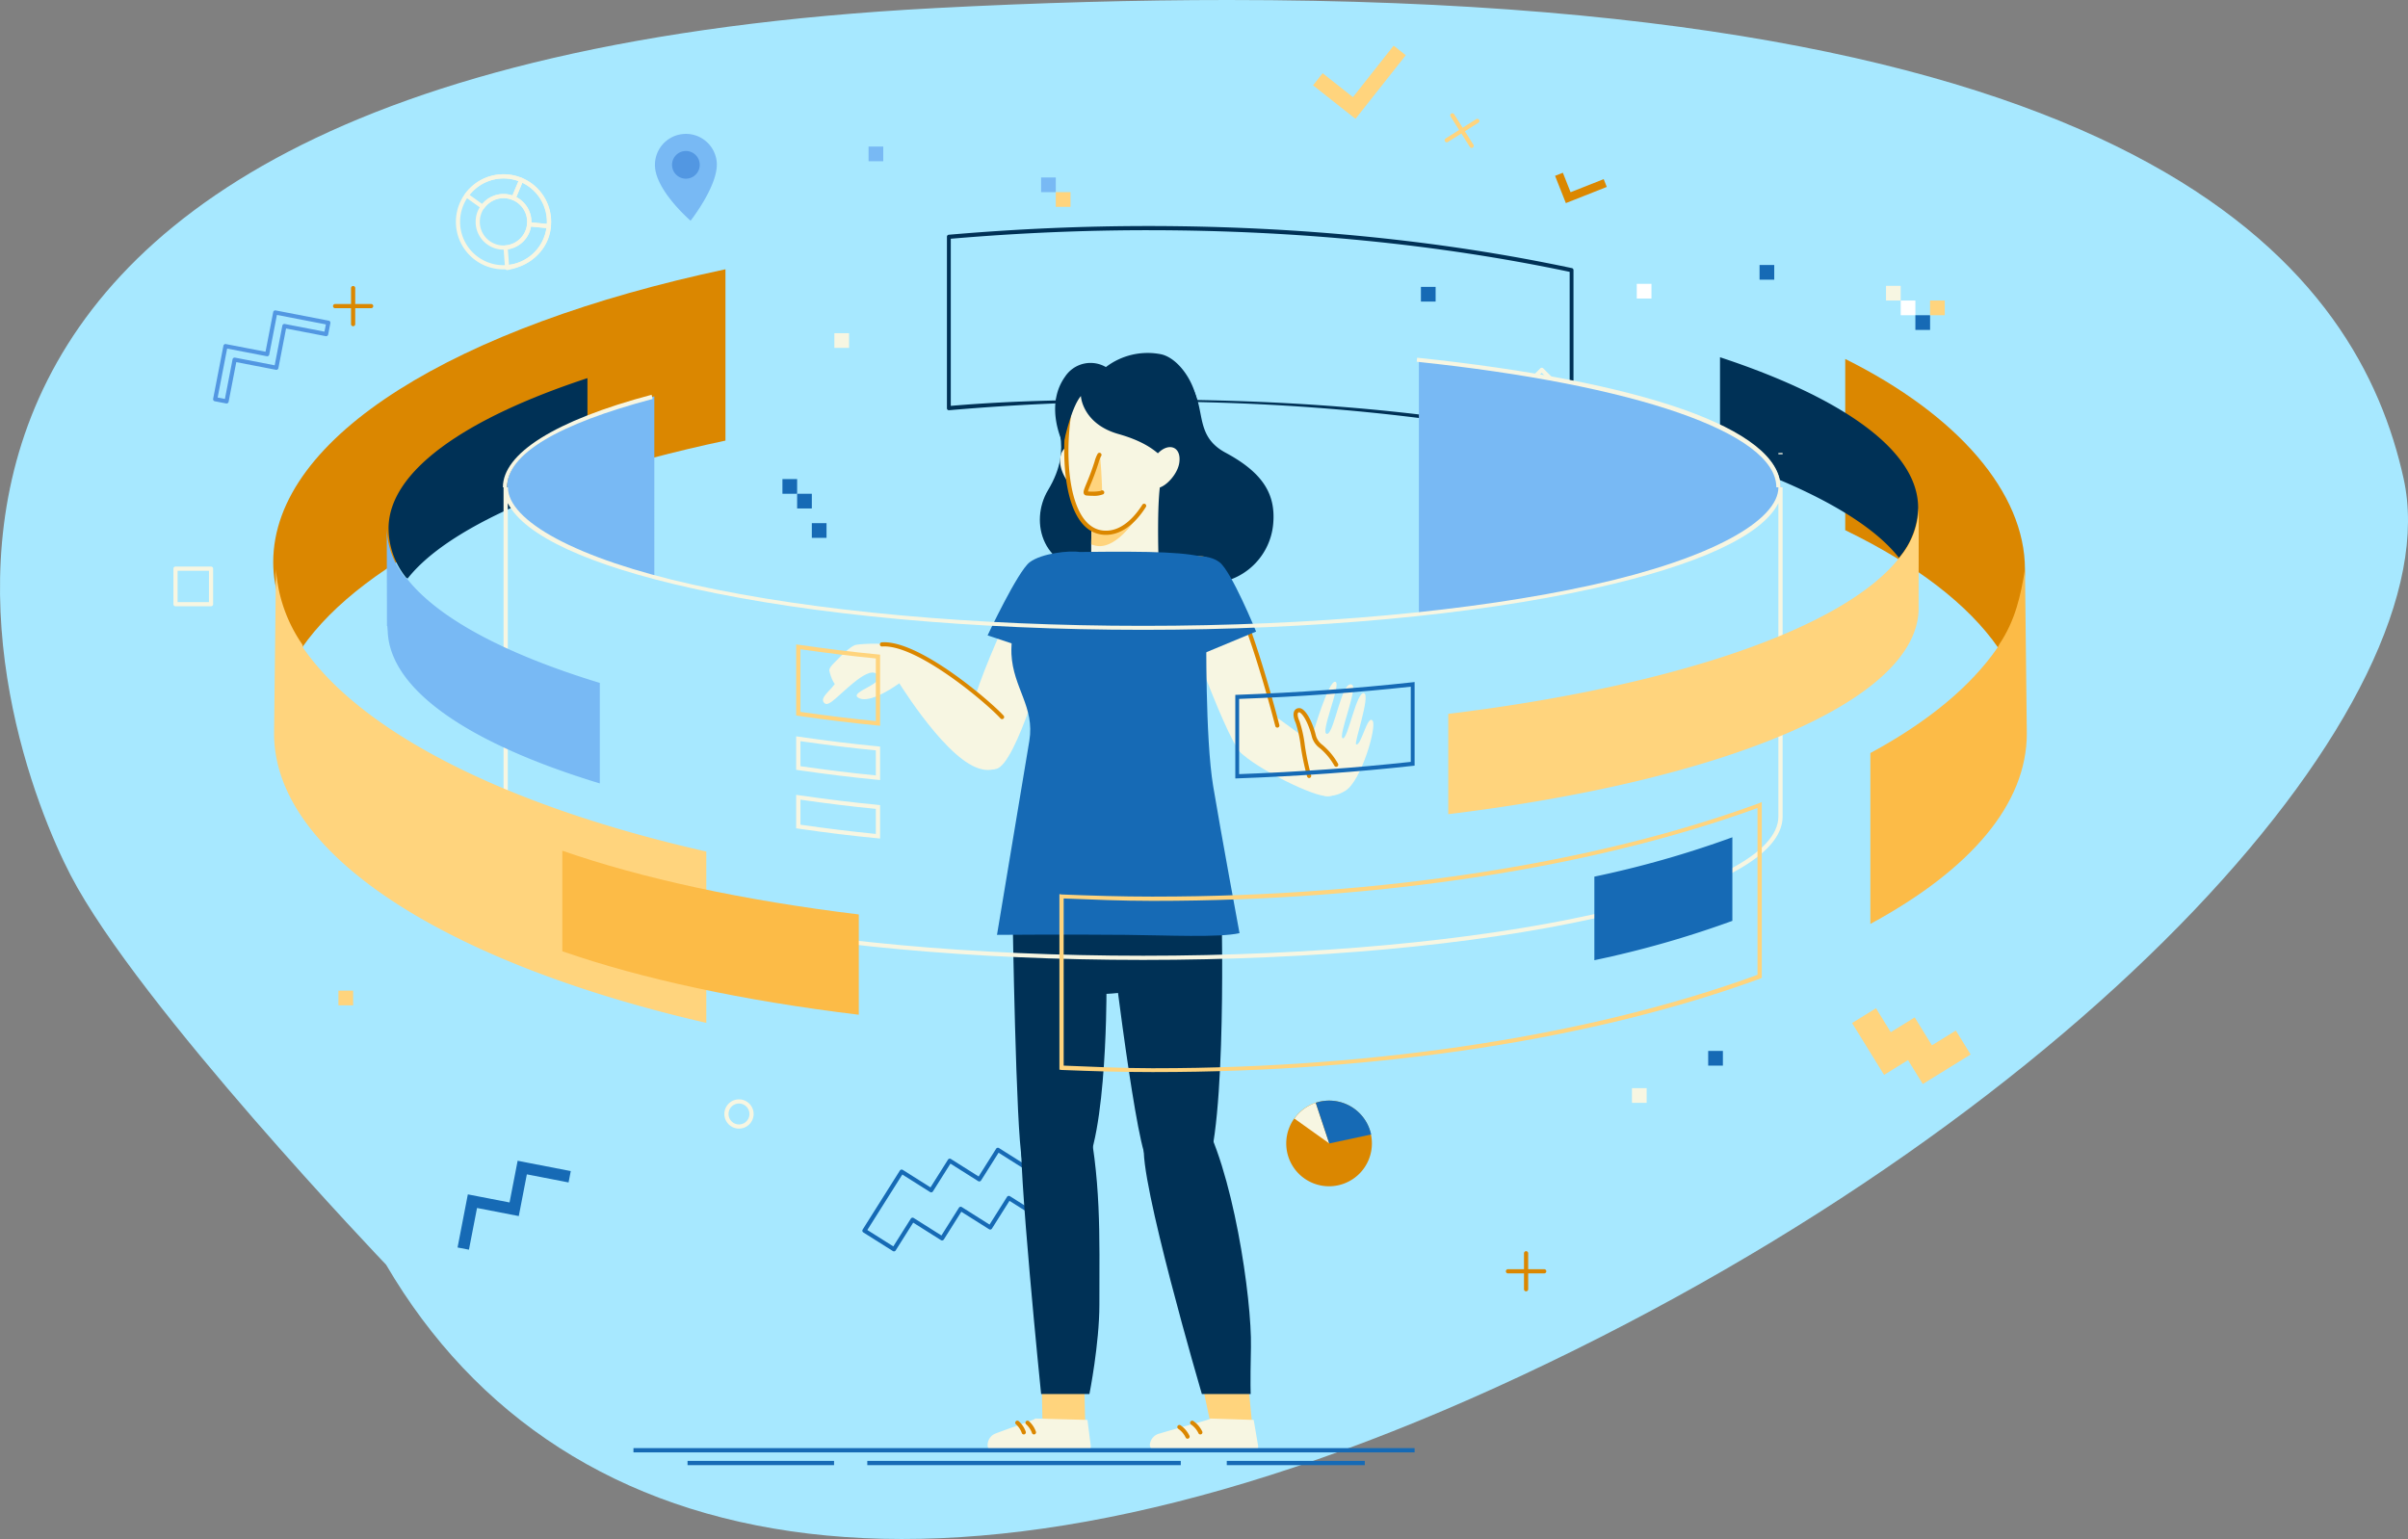 <svg xmlns="http://www.w3.org/2000/svg" width="565.347" height="361.37" viewBox="0 0 565.347 361.37">
  <rect x="0" y="0" width="565.347" height="361.37" fill="#808080" stroke="none"/>
  <g id="Group_532" data-name="Group 532" transform="translate(0)">
    <g id="Group_536" data-name="Group 536">
      <path id="Path_1057" data-name="Path 1057" d="M219.354,1.914h0c-279,14.661-218.7,172.9-202.776,203.59s74.067,91.459,74.067,91.459c41.866,71.476,133.75,88.257,266.818,25.927S575.873,164.415,564.3,112.3C553.757,64.811,507.626.011,288.3,0c-21.31,0-44.236.611-68.945,1.91" fill="#a7e8ff"/>
      <path id="Path_1058" data-name="Path 1058" d="M453.576,245.449l-4.047-6.554-5.618,3.469-3.469-5.617-5.617,3.469,7.516,12.171,5.618-3.469,3.469,5.618,11.234-6.939-3.469-5.617Z" fill="#ffd47d"/>
      <path id="Path_1059" data-name="Path 1059" d="M312.037,258.436a10.055,10.055,0,1,0,10.055,10.055,10.055,10.055,0,0,0-10.055-10.055" fill="#db8700"/>
      <path id="Path_1060" data-name="Path 1060" d="M303.9,262.647l8.183,5.845-3.17-9.545a10.073,10.073,0,0,0-5.013,3.7" fill="#f7f6e2"/>
      <path id="Path_1061" data-name="Path 1061" d="M312.079,258.436a10.028,10.028,0,0,0-3.169.51l3.169,9.545,9.834-2.105a10.058,10.058,0,0,0-9.834-7.95" fill="#166ab5"/>
      <path id="Path_1062" data-name="Path 1062" d="M118.2,40.919a11.165,11.165,0,1,0,11.165,11.164A11.176,11.176,0,0,0,118.2,40.919m0,21.348a10.183,10.183,0,1,1,10.184-10.184A10.2,10.2,0,0,1,118.2,62.267" fill="#f7f6e2"/>
      <path id="Path_1063" data-name="Path 1063" d="M118.2,45.552a6.533,6.533,0,1,0,6.533,6.532,6.539,6.539,0,0,0-6.533-6.532m0,12.083a5.551,5.551,0,1,1,5.552-5.551,5.556,5.556,0,0,1-5.552,5.551" fill="#f7f6e2"/>
      <path id="Path_1064" data-name="Path 1064" d="M128.916,52.627l-4.611-.447a.524.524,0,0,0-.359.111.5.5,0,0,0-.177.334,5.534,5.534,0,0,1-5.1,5,.509.509,0,0,0-.336.18.539.539,0,0,0-.117.376l.353,4.688c.02.258.235.559.489.559h.037c5.428-1,9.745-4.744,10.264-10.161a.6.6,0,0,0-.441-.642m-9.409,9.563-.278-3.649a6.507,6.507,0,0,0,5.452-5.34l3.641.354a10.146,10.146,0,0,1-8.815,8.635" fill="#f7f6e2"/>
      <path id="Path_1065" data-name="Path 1065" d="M122.571,41.789a.5.5,0,0,0-.376,0,.49.49,0,0,0-.267.264l-1.795,4.272a.492.492,0,0,0,.262.642,5.54,5.54,0,0,1,3.4,5.119c0,.182-.009.36-.026.537a.491.491,0,0,0,.441.535l4.61.447.048,0a.49.49,0,0,0,.488-.443c.034-.355.052-.714.052-1.078a11.145,11.145,0,0,0-6.838-10.295m5.845,10.789-3.64-.354c0-.047,0-.093,0-.14a6.518,6.518,0,0,0-3.556-5.817l1.417-3.372a10.164,10.164,0,0,1,5.79,9.189c0,.165,0,.33-.012.494" fill="#f7f6e2"/>
      <path id="Path_1066" data-name="Path 1066" d="M122.57,41.789a11.172,11.172,0,0,0-13.411,3.805.486.486,0,0,0-.085.366.492.492,0,0,0,.2.319l3.77,2.693a.491.491,0,0,0,.684-.114,5.556,5.556,0,0,1,6.668-1.893.481.481,0,0,0,.376,0,.492.492,0,0,0,.267-.265l1.794-4.271a.49.49,0,0,0-.262-.642m-2.254,4.1A6.541,6.541,0,0,0,113.23,47.9l-2.978-2.127a10.215,10.215,0,0,1,7.992-3.872,10.108,10.108,0,0,1,3.489.614Z" fill="#f7f6e2"/>
      <path id="Path_1067" data-name="Path 1067" d="M248.4,278.316l-13.856-8.738a.483.483,0,0,0-.37-.063.493.493,0,0,0-.307.216l-4.106,6.514-6.514-4.107a.49.49,0,0,0-.676.154l-4.107,6.513-6.513-4.107a.492.492,0,0,0-.677.153l-8.737,13.856a.5.5,0,0,0-.064.37.489.489,0,0,0,.217.307l6.929,4.368a.489.489,0,0,0,.676-.153l4.107-6.514,6.513,4.108a.478.478,0,0,0,.37.063.493.493,0,0,0,.307-.216l4.107-6.514,6.513,4.107a.489.489,0,0,0,.677-.154L237,281.967l6.514,4.106a.488.488,0,0,0,.676-.153l4.369-6.928a.49.49,0,0,0-.154-.676m-4.783,6.666-6.513-4.107a.491.491,0,0,0-.677.154l-4.107,6.512-6.513-4.106a.491.491,0,0,0-.676.153l-4.108,6.514-6.513-4.108a.491.491,0,0,0-.676.153l-4.107,6.514-6.1-3.845,8.215-13.027,6.513,4.107a.488.488,0,0,0,.676-.153l4.107-6.513,6.513,4.107a.488.488,0,0,0,.37.063.494.494,0,0,0,.307-.217l4.107-6.513,13.026,8.214Z" fill="#166ab5"/>
      <path id="Path_1068" data-name="Path 1068" d="M317.642,22.815l-7.115-5.624-2.249,2.846L315.7,25.9l2.538,2.006,2.233-2.825,9.577-12.115L327.2,10.72Z" fill="#ffd47d"/>
      <path id="Path_1069" data-name="Path 1069" d="M368.737,45.138l-1.809-4.576-1.83.724,1.887,4.774.645,1.632,1.817-.719,7.792-3.08-.724-1.831Z" fill="#db8700"/>
      <path id="Path_1070" data-name="Path 1070" d="M121.532,272.553l-.6,3.093-1.3,6.7-6.753-1.307-3.04-.589-.556,2.869-1.857,9.6,2.671.517,1.9-9.794,6.7,1.3,3.1.6.59-3.044,1.306-6.75,9.794,1.9.517-2.672-9.649-1.867Z" fill="#166ab5"/>
      <path id="Path_1071" data-name="Path 1071" d="M77.182,75.3,64.717,72.89a.493.493,0,0,0-.368.076.481.481,0,0,0-.207.313l-1.8,9.312-9.313-1.8a.492.492,0,0,0-.574.389L50.04,93.642a.491.491,0,0,0,.388.575l2.671.518a.6.6,0,0,0,.094.008.49.49,0,0,0,.481-.4l1.8-9.312,9.312,1.8a.49.49,0,0,0,.575-.389l1.8-9.311,9.312,1.8a.492.492,0,0,0,.368-.076.486.486,0,0,0,.207-.313l.517-2.672a.489.489,0,0,0-.388-.574m-1,2.578-9.312-1.8a.493.493,0,0,0-.575.389l-1.8,9.311-9.313-1.8a.5.5,0,0,0-.574.389l-1.8,9.312L51.1,93.347l2.226-11.5,9.312,1.8a.49.49,0,0,0,.575-.389l1.8-9.312,11.5,2.226Z" fill="#5297e2"/>
      <path id="Path_1072" data-name="Path 1072" d="M160.425,31.463a7.266,7.266,0,0,0-6.633,7.851c.485,5.773,8.346,12.512,8.346,12.512s6.589-8.377,6.139-13.73a7.268,7.268,0,0,0-7.852-6.633" fill="#78b9f4"/>
      <path id="Path_1073" data-name="Path 1073" d="M160.762,35.466a3.25,3.25,0,1,0,3.511,2.967,3.251,3.251,0,0,0-3.511-2.967" fill="#5297e2"/>
      <path id="Path_1074" data-name="Path 1074" d="M358.293,293.788a.491.491,0,0,0-.492.491v8.464a.492.492,0,0,0,.983,0v-8.464a.491.491,0,0,0-.491-.491" fill="#db8700"/>
      <path id="Path_1075" data-name="Path 1075" d="M362.525,298.02h-8.464a.491.491,0,1,0,0,.981h8.464a.491.491,0,1,0,0-.981" fill="#db8700"/>
      <path id="Path_1076" data-name="Path 1076" d="M82.907,67.154a.491.491,0,0,0-.491.491v8.463a.491.491,0,0,0,.982,0V67.645a.491.491,0,0,0-.491-.491" fill="#db8700"/>
      <path id="Path_1077" data-name="Path 1077" d="M87.139,71.386H78.675a.49.49,0,0,0,0,.981h8.464a.49.49,0,1,0,0-.981" fill="#db8700"/>
      <path id="Path_1078" data-name="Path 1078" d="M341.4,26.827a.491.491,0,0,0-.83.525l4.523,7.155a.491.491,0,0,0,.83-.525Z" fill="#ffd47d"/>
      <path id="Path_1079" data-name="Path 1079" d="M346.563,27.991l-7.154,4.523a.49.49,0,1,0,.524.829l7.154-4.522a.491.491,0,1,0-.524-.83" fill="#ffd47d"/>
      <rect id="Rectangle_244" data-name="Rectangle 244" width="3.45" height="3.45" transform="translate(244.426 41.667)" fill="#78b9f4"/>
      <rect id="Rectangle_245" data-name="Rectangle 245" width="3.45" height="3.45" transform="translate(247.876 45.117)" fill="#ffd47d"/>
      <rect id="Rectangle_246" data-name="Rectangle 246" width="3.45" height="3.45" transform="translate(383.149 255.506)" fill="#f7f6e2"/>
      <rect id="Rectangle_247" data-name="Rectangle 247" width="3.45" height="3.45" transform="translate(203.92 34.412)" fill="#78b9f4"/>
      <rect id="Rectangle_248" data-name="Rectangle 248" width="3.45" height="3.45" transform="translate(333.602 67.362)" fill="#166ab5"/>
      <rect id="Rectangle_249" data-name="Rectangle 249" width="3.45" height="3.45" transform="translate(183.7 112.49)" fill="#166ab5"/>
      <rect id="Rectangle_250" data-name="Rectangle 250" width="3.45" height="3.45" transform="translate(187.15 115.94)" fill="#166ab5"/>
      <rect id="Rectangle_251" data-name="Rectangle 251" width="3.45" height="3.45" transform="translate(190.6 122.84)" fill="#166ab5"/>
      <rect id="Rectangle_252" data-name="Rectangle 252" width="3.45" height="3.45" transform="translate(195.891 78.238)" fill="#f7f6e2"/>
      <rect id="Rectangle_253" data-name="Rectangle 253" width="3.45" height="3.45" transform="translate(401.048 246.765)" fill="#166ab5"/>
      <rect id="Rectangle_254" data-name="Rectangle 254" width="3.45" height="3.45" transform="translate(79.457 232.612)" fill="#ffd47d"/>
      <rect id="Rectangle_255" data-name="Rectangle 255" width="3.45" height="3.45" transform="translate(384.278 66.644)" fill="#fff"/>
      <rect id="Rectangle_256" data-name="Rectangle 256" width="3.45" height="3.45" transform="translate(413.105 62.223)" fill="#166ab5"/>
      <rect id="Rectangle_257" data-name="Rectangle 257" width="3.45" height="3.45" transform="translate(442.791 67.118)" fill="#f7f6e2"/>
      <rect id="Rectangle_258" data-name="Rectangle 258" width="3.45" height="3.45" transform="translate(446.241 70.568)" fill="#fff"/>
      <rect id="Rectangle_259" data-name="Rectangle 259" width="3.45" height="3.45" transform="translate(449.691 74.019)" fill="#166ab5"/>
      <rect id="Rectangle_260" data-name="Rectangle 260" width="3.45" height="3.45" transform="translate(453.141 70.568)" fill="#ffd47d"/>
      <path id="Path_1080" data-name="Path 1080" d="M49.546,133.037h-8.34a.49.49,0,0,0-.49.491v8.34a.49.49,0,0,0,.49.49h8.34a.49.49,0,0,0,.491-.49v-8.34a.491.491,0,0,0-.491-.491m-.49,8.34H41.7v-7.359h7.359Z" fill="#f7f6e2"/>
      <path id="Path_1081" data-name="Path 1081" d="M362.319,86.493a.49.49,0,0,0-.694,0l-3.761,3.761a.492.492,0,0,0,0,.694l3.761,3.761a.493.493,0,0,0,.694,0l3.761-3.761a.49.49,0,0,0,0-.694Zm-.347,7.175L358.9,90.6l3.067-3.067L365.04,90.6Z" fill="#f7f6e2"/>
      <path id="Path_1082" data-name="Path 1082" d="M173.5,258.138a3.434,3.434,0,1,0,3.434,3.434,3.439,3.439,0,0,0-3.434-3.434m0,5.887a2.453,2.453,0,1,1,2.453-2.453,2.456,2.456,0,0,1-2.453,2.453" fill="#f7f6e2"/>
      <path id="Path_1083" data-name="Path 1083" d="M369.05,62.957c-30.7-6.516-64-9.841-99-9.883-15.663-.009-31.125.651-47.307,2.047a.467.467,0,0,0-.422.488V95.836a.473.473,0,0,0,.136.361.5.5,0,0,0,.363.127c16.131-1.392,31.574-2.066,47.243-2.04,34.942.043,68.182,3.358,98.8,9.858a.688.688,0,0,0,.1.009.453.453,0,0,0,.292-.108.478.478,0,0,0,.165-.382V63.438a.478.478,0,0,0-.372-.481m-.528,40.1c-30.6-6.429-63.677-9.226-98.463-9.226h-.633c-15.3,0-30.4.127-46.2,1.472V56.06c16-1.367,31.357-2.021,46.843-2.005,34.785.043,67.857,3.332,98.457,9.78Z" fill="#003156"/>
      <path id="Path_1084" data-name="Path 1084" d="M64.146,131.982c-.008,6.792,2.481,13.386,6.724,19.678.108.16-.122.319-.011.478,14.533-20.965,51.363-38.473,99.463-48.683V63.228c-62.8,13.328-106.14,39.1-106.176,68.754" fill="#db8700"/>
      <path id="Path_1085" data-name="Path 1085" d="M91.226,124.111a18.518,18.518,0,0,0,4.075,11.47c.072.093.314.187.387.28,6.973-8.9,22.534-16.952,42.234-23.522V88.789c-28.5,9.37-46.712,21.758-46.7,35.322" fill="#003156"/>
      <path id="Path_1086" data-name="Path 1086" d="M253.911,91.119c-.4-.133-5.86,2.4-5.86,2.4-1.332,5.461,4.4,10.922-2,21.577-4.444,7.407-1.465,19.313,12.387,19.18,7.326-.07,7.991-18.913,7.991-18.913l-2-20.112s-10.122-4-10.522-4.129" fill="#003156"/>
      <path id="Path_1087" data-name="Path 1087" d="M287.742,106.3c-8.924-4.795-2.93-12.92-11.321-19.046L269.1,103.639s-7.059,6.66-8.125,19.579,4.8,11.1,20.112,13.586a15.349,15.349,0,0,0,17.848-13.985c.533-6.66-2.264-11.721-11.188-16.516" fill="#003156"/>
      <path id="Path_1088" data-name="Path 1088" d="M256.642,117.024a159.809,159.809,0,0,0-.4,15.983c.077,2.526,15.783-.8,15.783-.8s-.6-16.582.8-20.377-15.983,2.4-16.183,5.193" fill="#f7f6e2"/>
      <path id="Path_1089" data-name="Path 1089" d="M256.642,117.024c-.3,4.208-.42,7.839-.447,10.789a5.669,5.669,0,0,0,1.546.4c4.867.5,10.389-7.392,12.387-12.985.422-1.183,1.042-2.767,1.713-4.569-3.588-.4-15.037,4.1-15.2,6.366" fill="#ffd47d"/>
      <path id="Path_1090" data-name="Path 1090" d="M248.9,108.047c-.169,3.932,4.491,9.37,5.732,5.525a8.849,8.849,0,0,0-.285-6.611c-1.973-3.212-5.278-2.846-5.447,1.086" fill="#f7f6e2"/>
      <path id="Path_1091" data-name="Path 1091" d="M242.057,134.806c-1.465.266-15.783,30.967-14.584,36.361s1.6,10.389,6.393,9.39,12.187-27.97,12.187-27.97-2.531-18.047-4-17.781" fill="#f7f6e2"/>
      <path id="Path_1092" data-name="Path 1092" d="M207.894,151.987c-5.994,3,2.2,6.793,2.2,6.793s10.788,17.981,18.979,21.377,9.99-7.592,6.194-11.787c-3.239-3.581-21.378-19.38-27.371-16.383" fill="#f7f6e2"/>
      <path id="Path_1093" data-name="Path 1093" d="M244.426,318.035l.312,15.035,10.072,2.171-.322-13.2Z" fill="#ffd47d"/>
      <path id="Path_1094" data-name="Path 1094" d="M242.824,333.07c1.245-.049-3.873,1.554-9.032,3.508a2.893,2.893,0,0,0-1.914,2.591,1.374,1.374,0,0,0,1.133,1.544h22.211c.564,0,.943-.569.854-1.278l-.763-6.031Z" fill="#f7f6e2"/>
      <path id="Path_1095" data-name="Path 1095" d="M241.549,333.69a.491.491,0,0,0-.617.764,4.964,4.964,0,0,1,1.356,2.035.49.49,0,0,0,.463.329.5.5,0,0,0,.161-.026.491.491,0,0,0,.3-.625,5.887,5.887,0,0,0-1.665-2.477" fill="#db8700"/>
      <path id="Path_1096" data-name="Path 1096" d="M239.159,333.69a.491.491,0,0,0-.617.764,4.964,4.964,0,0,1,1.356,2.035.49.49,0,0,0,.464.329.506.506,0,0,0,.161-.026.492.492,0,0,0,.3-.625,5.894,5.894,0,0,0-1.666-2.477" fill="#db8700"/>
      <path id="Path_1097" data-name="Path 1097" d="M280.758,318.035l3.2,15.035,10.1,2.171L292.7,321.376Z" fill="#ffd47d"/>
      <path id="Path_1098" data-name="Path 1098" d="M283.921,333.07c1.567-.049-5.1,1.554-11.574,3.508a2.981,2.981,0,0,0-2.381,2.591,1.487,1.487,0,0,0,1.444,1.544h22.9a1.046,1.046,0,0,0,1.06-1.278l-1.028-6.031Z" fill="#f7f6e2"/>
      <path id="Path_1099" data-name="Path 1099" d="M280.155,333.658a.491.491,0,0,0-.527.828,5.255,5.255,0,0,1,1.742,2.043.491.491,0,0,0,.448.289.478.478,0,0,0,.2-.043.489.489,0,0,0,.246-.649,6.219,6.219,0,0,0-2.109-2.468" fill="#db8700"/>
      <path id="Path_1100" data-name="Path 1100" d="M277.147,334.66a.491.491,0,0,0-.527.828,5.236,5.236,0,0,1,1.743,2.043.49.49,0,0,0,.448.289.474.474,0,0,0,.2-.043.491.491,0,0,0,.247-.649,6.216,6.216,0,0,0-2.111-2.468" fill="#db8700"/>
      <path id="Path_1101" data-name="Path 1101" d="M260.166,214.546s5.979,51.369,9.01,57.633,8.092,7.327,12.491,4.928c6.431-3.508,5.178-60.807,5.178-60.807Z" fill="#003156"/>
      <path id="Path_1102" data-name="Path 1102" d="M268.637,268.724c-1.5,7.35,13.531,58.605,13.531,58.605h11.471s-.137-1.837.056-10.995c.238-11.276-4.26-42.392-12.028-54.921,0,0-12.05,2.518-13.03,7.311" fill="#003156"/>
      <path id="Path_1103" data-name="Path 1103" d="M237.73,214.295s.8,51.619,2.229,57.884,7.54,7.16,12.552,4.761c7.329-3.508,7.261-43.573,7.261-43.573s7.59-.233,11.987-2.664c5.893-3.257,1.7-8.39.837-14.4Z" fill="#003156"/>
      <path id="Path_1104" data-name="Path 1104" d="M239.82,265.3c-1,7.016,4.609,62.03,4.609,62.03h11.345s2.338-11.778,2.338-21.019c0-16.287.5-29.612-3.257-46.4,0,0-14.322.4-15.035,5.39" fill="#003156"/>
      <path id="Path_1105" data-name="Path 1105" d="M279.118,131.509s-3.363,3.3-3.363,5.96,11.721,35.163,15.45,39.159,9.323-3.73,9.323-3.73-5.263-21.6-11.121-34.3c-4.8-10.389-10.289-7.093-10.289-7.093" fill="#f7f6e2"/>
      <path id="Path_1106" data-name="Path 1106" d="M294.935,165.04s-4.853,9.25-4.03,11.022c1.3,2.8,16.184,10.588,20.228,10.838s4.047-4.545,4.047-6.144-20.245-15.716-20.245-15.716" fill="#f7f6e2"/>
      <path id="Path_1107" data-name="Path 1107" d="M289.852,138.4c-1.958-4.242-4.281-6.8-6.9-7.612a5.3,5.3,0,0,0-4.084.3.479.479,0,0,0-.091.07c-.143.141-3.51,3.474-3.51,6.311a.49.49,0,1,0,.981,0c0-2.266,2.78-5.168,3.171-5.565a4.358,4.358,0,0,1,3.27-.174c2.3.722,4.472,3.17,6.275,7.077,4.6,9.974,8.841,25.475,10.449,31.678a.492.492,0,0,0,.475.367.478.478,0,0,0,.123-.016.491.491,0,0,0,.352-.6c-1.615-6.228-5.871-21.8-10.508-31.843" fill="#db8700"/>
      <path id="Path_1108" data-name="Path 1108" d="M308.487,172.915c-.533-2.264-1.732-5.145-3-5.994-.683-.458-2.031-.016-.832,2.648s1.631,12.586,4.129,15.716,5.094.966,5.094.966,2.364-2.3-.166-6.693-4.7-4.379-5.228-6.643" fill="#f7f6e2"/>
      <path id="Path_1109" data-name="Path 1109" d="M318.376,174.763c-.5-.3,3.4-11.388,1.9-11.987-1.76-.7-3.8,10.788-4.995,10.589-1.313-.219,3.6-11.788,2.148-12.587-2.4-1.322-4.146,11.388-5.844,11.538-1.876.165,3.318-11.452,2-12.2-1.548-.882-5.394,12.353-5.394,12.353l.333,6.427s-.933,3.863.133,5.727,3.463,3.33,7.192,1.066,7.418-14.971,6.427-16.416c-1.2-1.748-2.753,6.18-3.9,5.494" fill="#f7f6e2"/>
      <path id="Path_1110" data-name="Path 1110" d="M283.214,148.391s5.794-15.583.8-17.182-12.786-1.8-30.567-1.6c-2.93.033-12.054,3.6-12.853,5.461-.535,1.248-3.4,13.034-3.13,18.513.4,7.992,5.527,12.387,4.2,20.379l-7.592,45.551s15.875-.133,30.168,0c9.854.092,21.88.688,26.772-.4,0,0-4.329-23.375-6.194-34.563s-1.6-36.162-1.6-36.162" fill="#166ab5"/>
      <path id="Path_1111" data-name="Path 1111" d="M212.531,152.012c-3.854-1.183-9.714-.91-11.559-.606-.851.14-2.591,1.643-3.873,2.964-1.255,1.293-2.528,2.388-2.39,3.1.255,1.314,1.331,4.291,2.319,3.4s8.81-4.556,8.81-4.556l6.029.113s3.636-3.5.664-4.409" fill="#f7f6e2"/>
      <path id="Path_1112" data-name="Path 1112" d="M286.31,132.009c-2.8-2.1-7.292-1.4-9.69-1l-.3.7,2,23.475,16.583-6.892s-5.794-14.185-8.591-16.283" fill="#166ab5"/>
      <path id="Path_1113" data-name="Path 1113" d="M241.758,132.009c-2.8,2.1-9.889,17.182-9.889,17.182l17.881,5.993,2-23.475,1.7-2.1c-2.4-.4-8.891.3-11.688,2.4" fill="#166ab5"/>
      <path id="Path_1114" data-name="Path 1114" d="M211.994,151.995c-7.1-2.139-11.342,4.656-13.378,5.78-1.018.562-1.974,2.172-3.276,3.646s-2.951,2.813-1.659,3.764c.988.728,3.283-2.065,6.6-4.77,2.185-1.785,4.273-3.073,5.467-2.226,3.005,2.13-6.434,4.2-4.3,5.612s6.906-1.386,9.595-3.292c2.385-1.69,5.408-7.172.954-8.514" fill="#f7f6e2"/>
      <path id="Path_1115" data-name="Path 1115" d="M272.625,89.654c-6.993-3-16.582-3.2-19.779,1.4s-5.194,32.865,6.1,34.014c4.867.495,8.788-4.093,11.08-8.84,2.8-5.794,9.59-23.575,2.6-26.572" fill="#f7f6e2"/>
      <path id="Path_1116" data-name="Path 1116" d="M272.818,89.2c-7.145-3.06-16.965-3.332-20.375,1.57-2.574,3.7-4.157,20.539-.159,29.239,1.558,3.39,3.783,5.255,6.614,5.543a7.119,7.119,0,0,0,.757.038c3.387,0,6.7-2.307,9.39-6.577a.491.491,0,0,0-.83-.523c-1.555,2.464-4.815,6.536-9.217,6.086-2.461-.251-4.42-1.925-5.823-4.977-4-8.712-2.069-25.188.074-28.269,3.028-4.353,12.364-4.151,19.183-1.227a.491.491,0,0,0,.386-.9" fill="#db8700"/>
      <path id="Path_1117" data-name="Path 1117" d="M272.292,83.127a16.177,16.177,0,0,0-12.653,3.064,7.158,7.158,0,0,0-9.59,2.264c-5,7-.381,15.882-.381,15.882s1.713-8.557,4.11-11.354c0,.666.8,6.66,8.791,8.924,7.443,2.109,9.488,4.808,11.22,6.273s6.714-5.105,7.294-8c1.6-7.992-3.9-16.3-8.791-17.049" fill="#003156"/>
      <path id="Path_1118" data-name="Path 1118" d="M271.719,106.585a8.85,8.85,0,0,0-1.51,6.443c.5,4.008,6.095-.468,6.66-4.363s-2.613-4.868-5.15-2.08" fill="#f7f6e2"/>
      <path id="Path_1119" data-name="Path 1119" d="M207.033,150.822a.492.492,0,0,0-.454.525.486.486,0,0,0,.525.454c8.11-.6,24.5,13.257,27.8,16.9a.491.491,0,0,0,.728-.659c-2.779-3.071-19.723-17.829-28.6-17.218" fill="#db8700"/>
      <path id="Path_1120" data-name="Path 1120" d="M310.558,174.964a4.078,4.078,0,0,1-1.593-2.161c-.558-2.368-1.8-5.346-3.2-6.288a1.325,1.325,0,0,0-1.584.045c-.382.323-.887,1.17.031,3.211a29.238,29.238,0,0,1,1.16,5.325,59.819,59.819,0,0,0,1.51,7.243.493.493,0,0,0,.47.347.478.478,0,0,0,.143-.022.491.491,0,0,0,.326-.612,58.8,58.8,0,0,1-1.481-7.117,28.607,28.607,0,0,0-1.233-5.567c-.594-1.319-.463-1.914-.292-2.059a.357.357,0,0,1,.4.02c1.12.751,2.274,3.5,2.792,5.7A4.944,4.944,0,0,0,309.9,175.7a14.912,14.912,0,0,1,3.386,4.107.49.49,0,1,0,.85-.489,15.967,15.967,0,0,0-3.582-4.35" fill="#db8700"/>
      <path id="Path_1121" data-name="Path 1121" d="M258.125,106.8c-.374.5-.7,2.067-1.764,4.847-1.094,2.844-1.853,4.133-1.265,4.205,1.539.186,3.67-.018,3.67-.232,0-1.283-.363-9.191-.641-8.82" fill="#ffd47d"/>
      <path id="Path_1122" data-name="Path 1122" d="M258.767,115.132a.491.491,0,0,0-.34.136,11.21,11.21,0,0,1-3.012.126c.091-.339.355-.979.613-1.6.226-.548.5-1.2.791-1.967.508-1.32.852-2.381,1.1-3.158a8.228,8.228,0,0,1,.6-1.571.49.49,0,1,0-.785-.588,7.3,7.3,0,0,0-.743,1.857c-.248.764-.589,1.812-1.087,3.107-.291.757-.558,1.4-.782,1.944-.624,1.508-.882,2.132-.616,2.586a.694.694,0,0,0,.532.338,12.651,12.651,0,0,0,1.437.072,5.717,5.717,0,0,0,2.6-.386.593.593,0,0,0,.186-.4.49.49,0,0,0-.49-.491m-3.385.3h0Zm2.94.194h0Zm0,0h0Z" fill="#db8700"/>
      <path id="Path_1123" data-name="Path 1123" d="M433.222,84.289v40.2c16.7,8.109,28.886,17.468,35.941,27.646.111-.16.134-.318.242-.478,4.243-6.292,6.019-11.219,6.011-18.011-.021-17.957-15.694-36.153-42.194-49.36" fill="#db8700"/>
      <path id="Path_1124" data-name="Path 1124" d="M403.822,83.883v23.55c19.6,6.57,35.029,14.621,42,23.522.073-.093.193-.187.265-.28a18.744,18.744,0,0,0,4.248-11.469c.017-13.565-18.115-25.953-46.515-35.323" fill="#003156"/>
      <path id="Path_1125" data-name="Path 1125" d="M119.076,114.232c0,8.05,12.946,15.269,34.546,21.013V93.06c-21.6,5.744-34.546,13.123-34.546,21.172" fill="#78b9f4"/>
      <path id="Path_1126" data-name="Path 1126" d="M118.066,114.43h.981c0-7.9,12.14-14.892,34.182-20.756l-.252-.981c-22.839,6.077-34.911,13.837-34.911,21.737" fill="#f7f6e2"/>
      <path id="Path_1127" data-name="Path 1127" d="M333.122,84.342v59.979c51-5.357,84.872-16.927,84.873-30.089S384.122,89.7,333.122,84.342" fill="#78b9f4"/>
      <path id="Path_1128" data-name="Path 1128" d="M332.711,83.994l-.1.943c51.292,5.385,84.434,16.693,84.434,29.493h.981c0-13.8-32.69-24.912-85.312-30.436" fill="#f7f6e2"/>
      <path id="Path_1129" data-name="Path 1129" d="M373.977,137.32c-28.268,6.256-65.765,9.632-105.585,9.632s-77.317-3.392-105.585-9.648c-27.68-6.125-43.555-15.075-43.555-22.875h-1.03v77.316c0,9.105,15.766,17.6,44.349,23.928,28.335,6.271,65.92,9.725,105.809,9.725s77.472-3.454,105.807-9.725c28.583-6.326,44.335-14.823,44.335-23.928V114.429h-.99c0,7.8-15.875,16.766-43.555,22.891m43.545,54.425c0,8.471-15.87,16.844-43.55,22.97-28.268,6.256-65.763,9.7-105.582,9.7s-77.331-3.445-105.6-9.7c-27.68-6.126-43.569-14.5-43.569-22.97v-73.6c3.9,7.608,18.913,14.606,43.358,20.016,28.335,6.272,65.916,9.725,105.805,9.725s77.46-3.453,105.795-9.725c24.445-5.41,39.542-12.408,43.342-20.016Z" fill="#f7f6e2"/>
      <path id="Path_1130" data-name="Path 1130" d="M417.522,106.382v.274l.986.016a2.907,2.907,0,0,0,0-.32Z" fill="#f7f6e2"/>
      <path id="Path_1131" data-name="Path 1131" d="M187.5,151.4l-.577-.081v16.69l.436.062c6.853.993,12.64,1.7,18.7,2.282l.568.052V153.716l-.474-.043c-6.04-.583-11.813-1.285-18.649-2.277m18.123,17.924c-5.7-.561-11.2-1.233-17.7-2.164V152.448c6.5.928,11.9,1.6,17.7,2.159Z" fill="#ffd47d"/>
      <path id="Path_1132" data-name="Path 1132" d="M187.5,172.982l-.577-.082v7.86l.436.062c6.853.993,12.64,1.7,18.7,2.282l.568.052V175.3l-.474-.044c-6.04-.582-11.813-1.284-18.649-2.276m18.123,9.093c-5.7-.561-11.2-1.233-17.7-2.164v-5.877c6.5.927,11.9,1.6,17.7,2.159Z" fill="#f7f6e2"/>
      <path id="Path_1133" data-name="Path 1133" d="M187.5,186.719l-.577-.082v7.86l.436.062c6.853.993,12.64,1.7,18.7,2.282l.568.052v-7.854l-.474-.044c-6.04-.582-11.813-1.284-18.649-2.276m18.123,9.093c-5.7-.561-11.2-1.233-17.7-2.164v-5.877c6.5.927,11.9,1.6,17.7,2.159Z" fill="#f7f6e2"/>
      <path id="Path_1134" data-name="Path 1134" d="M290.473,163.146l-.451.018v19.624l.486-.018c14.353-.519,28.2-1.51,41.212-2.946l.4-.048V160.145l-.51.061c-12.992,1.433-26.81,2.423-41.139,2.94m40.749,15.75c-12.7,1.391-26.3,2.358-40.3,2.875V164.11c14-.516,27.6-1.481,40.3-2.87Z" fill="#166ab5"/>
      <path id="Path_1135" data-name="Path 1135" d="M445.935,130.955c-13.052,16.636-53.213,30.232-105.913,36.668v23.551c64.1-7.818,109.5-26.206,110.425-47.766V142.1l0-.014v.01l.028-22.89a18.856,18.856,0,0,1-4.331,11.469.735.735,0,0,1-.209.281" fill="#ffd47d"/>
      <path id="Path_1136" data-name="Path 1136" d="M95.54,135.861c-.134-.134-.4-.215-.415-.281A18.853,18.853,0,0,1,90.8,124.111L90.851,147s.027-.006.028-.01.051.01.051.014l.1,1.309c.6,13.84,19.294,26.372,49.794,35.641v-23.6c-22-6.707-37.927-15.116-45.282-24.49" fill="#78b9f4"/>
      <path id="Path_1137" data-name="Path 1137" d="M71.178,152.138c-.043-.173-.075-.437-.184-.79a35.241,35.241,0,0,1-6.2-17.7s-.444,37.511-.445,38.561c-.034,28.912,41.676,54.226,101.476,67.97V199.952c-46.1-10.434-80.607-27.533-94.644-47.814" fill="#ffd47d"/>
      <path id="Path_1138" data-name="Path 1138" d="M132.022,223.367c18.6,6.468,42.4,11.619,69.6,14.9V214.72c-27.1-3.295-51-8.472-69.6-14.97Z" fill="#fcbb47"/>
      <path id="Path_1139" data-name="Path 1139" d="M374.322,225.463a235.559,235.559,0,0,0,32.4-9.241V196.6a235.561,235.561,0,0,1-32.4,9.241Z" fill="#166ab5"/>
      <path id="Path_1140" data-name="Path 1140" d="M469.353,151.348c-.11.352-.379.618-.422.791-6.193,8.948-16.109,17.274-29.809,24.684V216.94c23.5-12.719,36.751-28.13,36.731-44.729,0-1.051-.43-38.562-.43-38.562-.981,6.125-2.258,12.046-6.07,17.7" fill="#fcbb47"/>
      <path id="Path_1141" data-name="Path 1141" d="M271.022,210.529h-.662c-6.99,0-14.106-.218-21.1-.5l-.533-.082v41.214l.494.076c6.987.282,14.116.494,21.143.494h.663c53.24,0,103.749-7.833,142.271-21.967l.329-.175v-41.27l-.667.3c-38.418,14.1-88.8,21.908-141.933,21.908m141.6,18.372c-38.4,14.024-88.615,21.928-141.6,21.928h-.662c-6.856,0-13.838-.344-20.638-.613V210.967c6.9.27,13.8.562,20.637.562h.663c52.938,0,103.2-7.828,141.6-21.808Z" fill="#ffd47d"/>
      <rect id="Rectangle_261" data-name="Rectangle 261" width="183.4" height="1" transform="translate(148.722 340.03)" fill="#166ab5"/>
      <rect id="Rectangle_262" data-name="Rectangle 262" width="32.4" height="1" transform="translate(288.022 343.03)" fill="#166ab5"/>
      <rect id="Rectangle_263" data-name="Rectangle 263" width="73.6" height="1" transform="translate(203.622 343.03)" fill="#166ab5"/>
      <rect id="Rectangle_264" data-name="Rectangle 264" width="34.4" height="1" transform="translate(161.422 343.03)" fill="#166ab5"/>
    </g>
  </g>
</svg>
